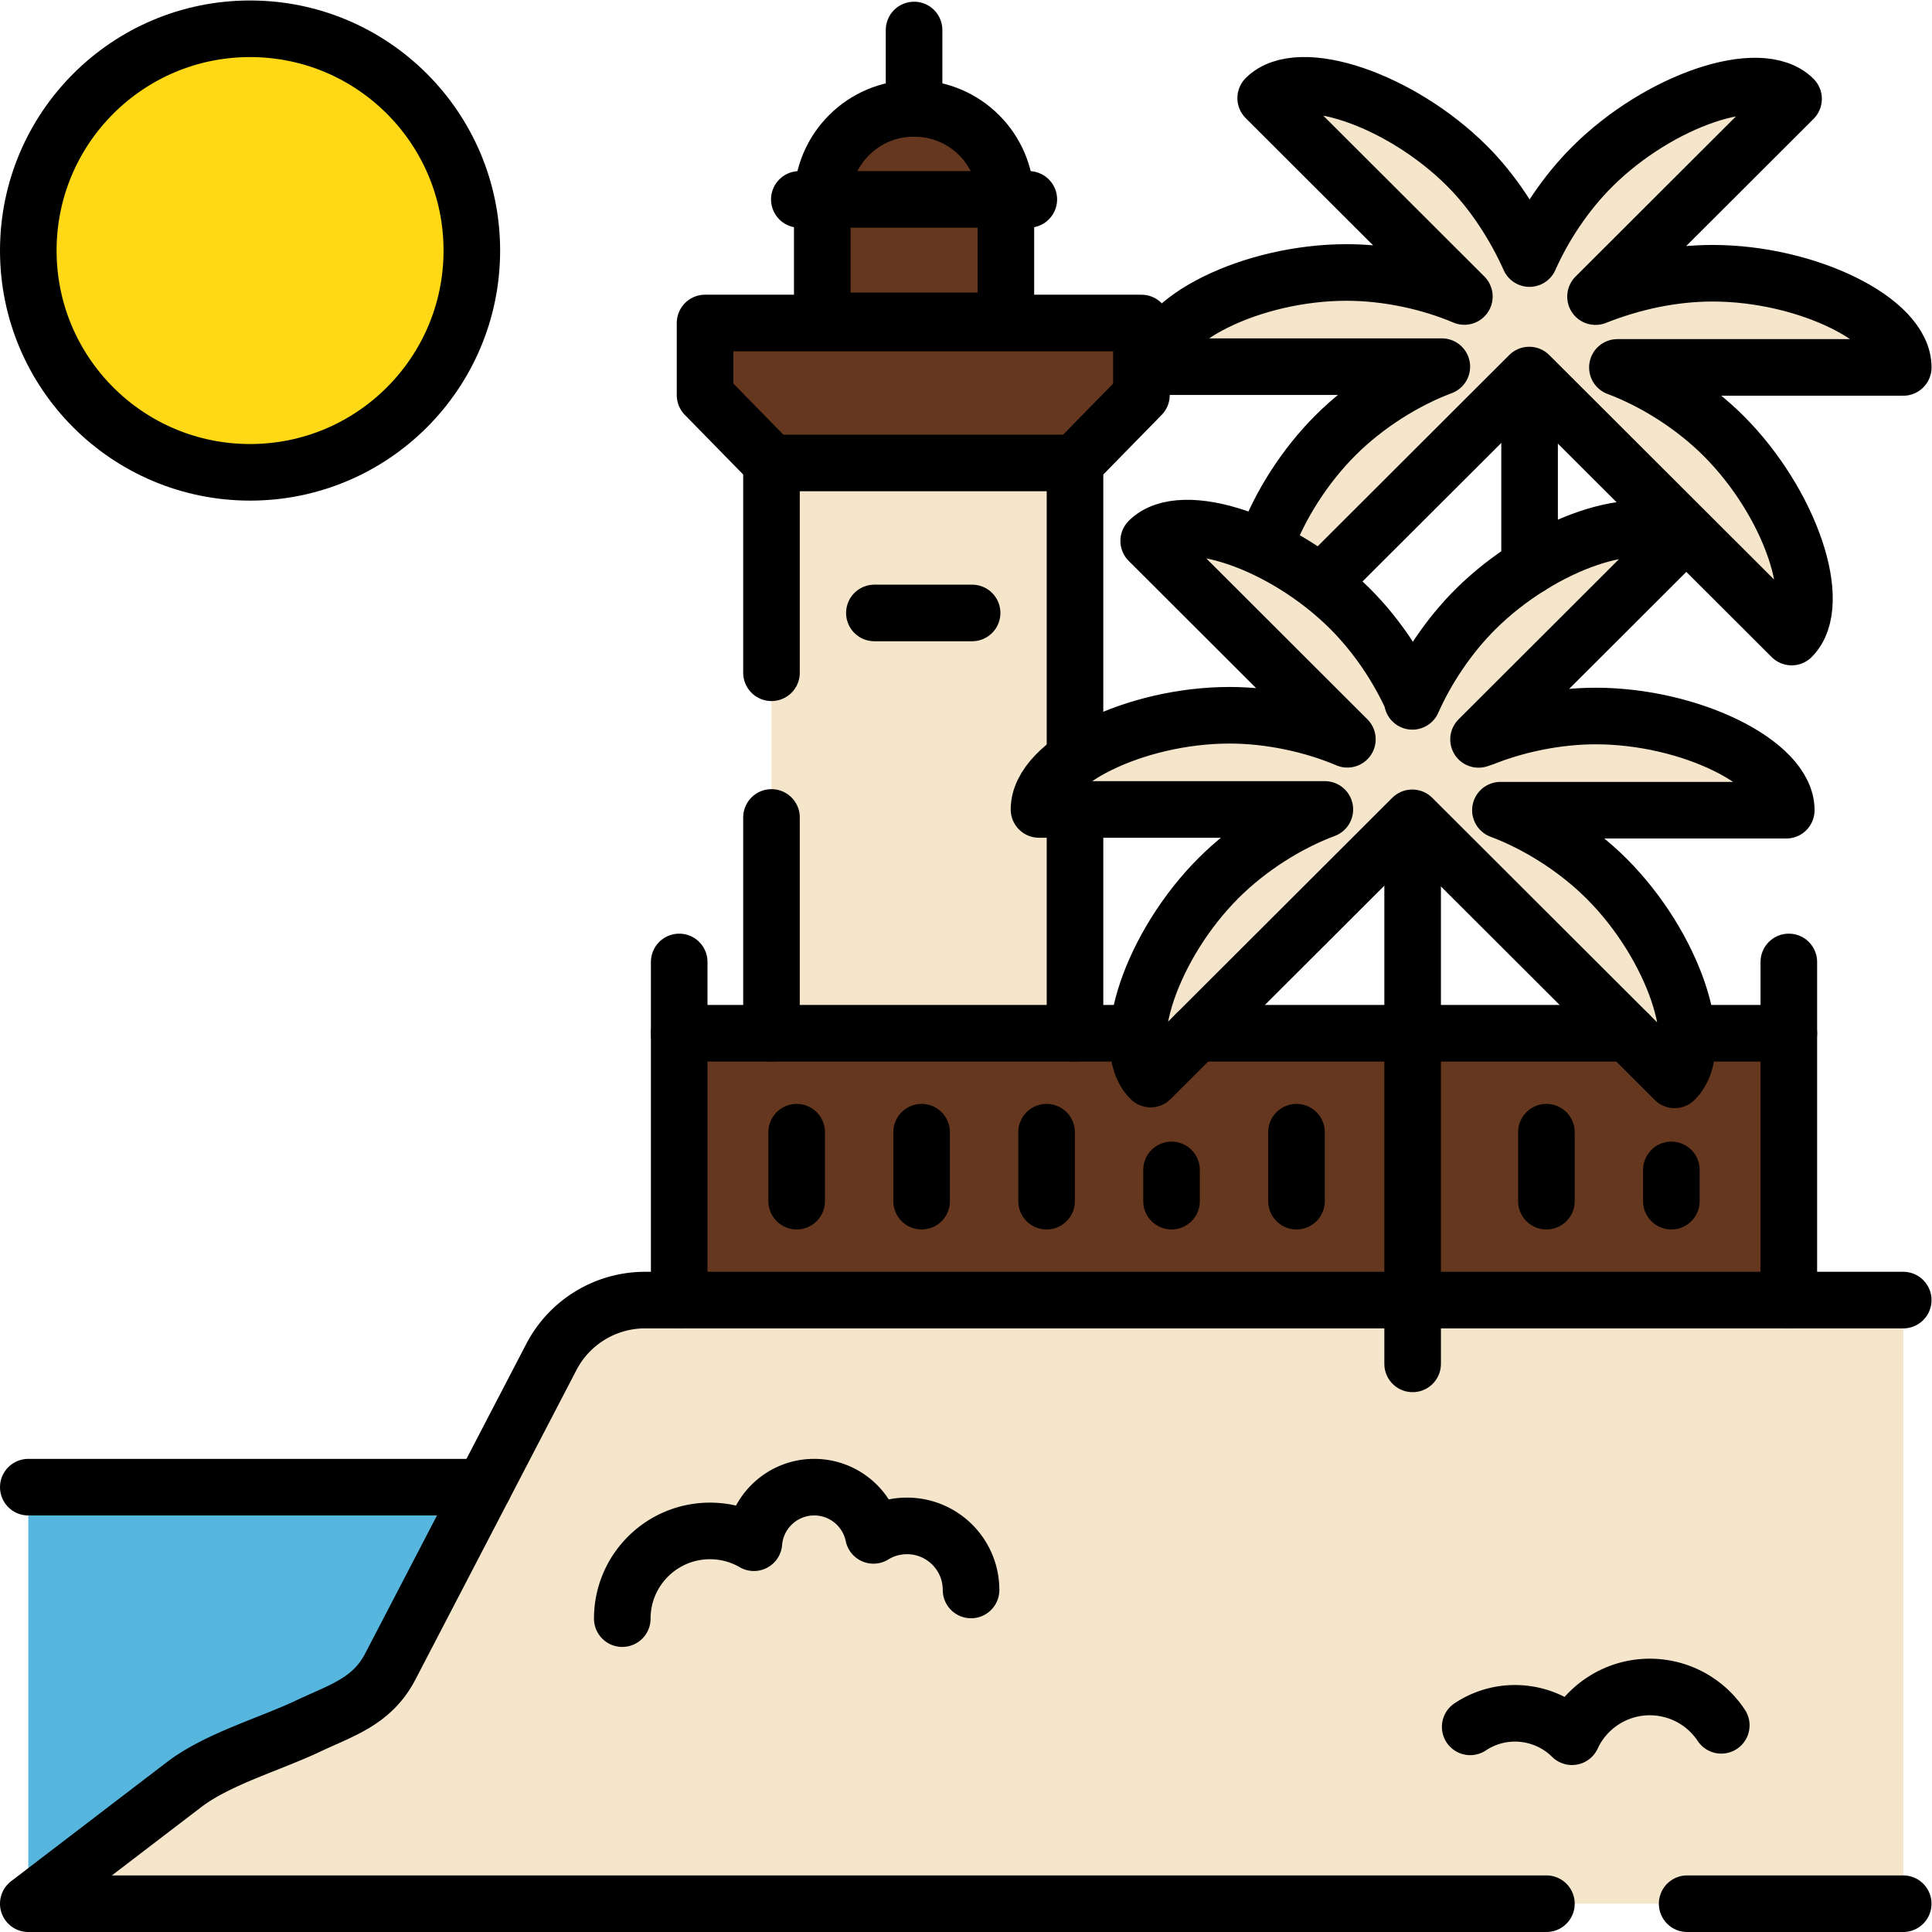 <svg xmlns="http://www.w3.org/2000/svg" xmlns:xlink="http://www.w3.org/1999/xlink" width="512" height="512" x="0" y="0" viewBox="0 0 682.667 682.667" style="enable-background:new 0 0 512 512" xml:space="preserve" class=""><g><defs><clipPath id="a" clipPathUnits="userSpaceOnUse"><path d="M0 512h512V0H0Z" fill="#000000" opacity="1" data-original="#000000" class=""/></clipPath></defs><g clip-path="url(#a)" transform="matrix(1.333 0 0 -1.333 0 682.667)"><path d="M0 0c0-32.467-26.319-58.786-58.786-58.786S-117.573-32.467-117.573 0s26.32 58.787 58.787 58.787S0 32.467 0 0" style="fill-opacity:1;fill-rule:nonzero;stroke:none" transform="translate(125.073 445.713)" fill="#ffd916" data-original="#ffdb21" class="" opacity="1"/><path d="M7.5 117.916h278.602V7.5H7.5Z" style="fill-opacity:1;fill-rule:nonzero;stroke:none" fill="#56b6de" data-original="#56b6de" class=""/><path d="M0 0h-333.505a28 28 0 0 1-24.839-15.076l-42.695-82.055c-4.855-9.332-12.953-11.597-21.731-15.761-10.15-4.815-24.072-8.766-32.944-15.549L-497-160.006H0Z" style="fill-opacity:1;fill-rule:nonzero;stroke:none" transform="translate(504.5 167.506)" fill="#f5e5cb" data-original="#bade7a" class="" opacity="1"/><path d="M464.5 7.5h40v160.006h-40z" style="fill-opacity:1;fill-rule:nonzero;stroke:none" fill="#f5e5cb" data-original="#aad167" class="" opacity="1"/><path d="M180.042 167.506h294.134v70.729H180.042Z" style="fill-opacity:1;fill-rule:nonzero;stroke:none" fill="#65371f" data-original="#dbdbdb" class="" opacity="1"/><path d="M434.176 167.506h40v70.729h-40z" style="fill-opacity:1;fill-rule:nonzero;stroke:none" fill="#65371f" data-original="#cfcfcf" class="" opacity="1"/><path d="M204.503 238.235h80.455v151.17h-80.455z" style="fill-opacity:1;fill-rule:nonzero;stroke:none" fill="#f5e5cb" data-original="#f2f2f2" class="" opacity="1"/><path d="M244.958 238.235h40v151.17h-40z" style="fill-opacity:1;fill-rule:nonzero;stroke:none" fill="#f5e5cb" data-original="#ebebeb" class="" opacity="1"/><path d="m0 0 17.61-17.99h80.454L115.675 0v19.113H0Z" style="fill-opacity:1;fill-rule:nonzero;stroke:none" transform="translate(186.894 407.395)" fill="#65371f" data-original="#e89e72" class="" opacity="1"/><path d="M0 0v-19.113l-17.61-17.991h40L40-19.113V0Z" style="fill-opacity:1;fill-rule:nonzero;stroke:none" transform="translate(262.568 426.508)" fill="#65371f" data-original="#e09162" class="" opacity="1"/><path d="M0 0h48.667v32.082c0 13.381-10.847 24.228-24.228 24.228h-.211C10.847 56.31 0 45.463 0 32.082Z" style="fill-opacity:1;fill-rule:nonzero;stroke:none" transform="translate(217.965 427.084)" fill="#65371f" data-original="#dbdbdb" class="" opacity="1"/><path d="M0 0h75.774c0 12.483-25.595 24.967-50.507 24.967-10.886 0-22.131-2.494-31.241-6.368l52.669 52.59c-8.84 8.827-35.779-.417-53.394-18.006-7.007-6.995-12.76-15.663-16.526-24.079-3.762 8.479-9.551 17.228-16.613 24.28-17.616 17.589-44.555 26.833-53.395 18.006l52.669-52.591c-9.109 3.874-20.355 6.369-31.241 6.369-24.912 0-50.508-12.484-50.508-24.967h75.775C-56.17-3.4-66.56-9.835-74.692-17.957c-17.616-17.588-26.874-44.487-18.034-53.314 23.12 23.083 46.238 46.167 69.357 69.252l69.557-69.453c8.84 8.827-.417 35.726-18.033 53.315C20.021-10.036 9.632-3.601 0 0" style="fill-opacity:1;fill-rule:nonzero;stroke:none" transform="translate(428.726 414.719)" fill="#f5e5cb" data-original="#74bf63" class="" opacity="1"/><path d="M0 0h75.774c0 12.483-25.595 24.967-50.507 24.967-10.886 0-22.131-2.494-31.241-6.368l52.669 52.59c-8.84 8.828-35.779-.417-53.394-18.006-7.007-6.995-12.76-15.663-16.526-24.079-3.762 8.479-9.551 17.228-16.613 24.28-17.616 17.589-44.555 26.833-53.395 18.006l52.669-52.59c-9.109 3.873-20.355 6.368-31.241 6.368-24.912 0-50.508-12.484-50.508-24.967h75.775C-56.17-3.4-66.56-9.835-74.692-17.956c-17.616-17.589-26.874-44.488-18.034-53.315 23.12 23.083 46.238 46.168 69.357 69.252l69.557-69.453c8.84 8.827-.417 35.726-18.033 53.315C20.021-10.036 9.632-3.601 0 0" style="fill-opacity:1;fill-rule:nonzero;stroke:none" transform="translate(397.726 297.362)" fill="#f5e5cb" data-original="#bade7a" class="" opacity="1"/><path d="M0 0c0-32.467-26.319-58.786-58.786-58.786S-117.573-32.467-117.573 0s26.32 58.787 58.787 58.787S0 32.467 0 0Z" style="stroke-width:15;stroke-linecap:round;stroke-linejoin:round;stroke-miterlimit:10;stroke-dasharray:none;stroke-opacity:1" transform="translate(125.073 445.713)" fill="none" stroke="#000000" stroke-width="15" stroke-linecap="round" stroke-linejoin="round" stroke-miterlimit="10" stroke-dasharray="none" stroke-opacity="" data-original="#000000" class=""/><path d="M0 0h120.698" style="stroke-width:15;stroke-linecap:round;stroke-linejoin:round;stroke-miterlimit:10;stroke-dasharray:none;stroke-opacity:1" transform="translate(7.5 117.916)" fill="none" stroke="#000000" stroke-width="15" stroke-linecap="round" stroke-linejoin="round" stroke-miterlimit="10" stroke-dasharray="none" stroke-opacity="" data-original="#000000" class=""/><path d="M0 0h57.277" style="stroke-width:15;stroke-linecap:round;stroke-linejoin:round;stroke-miterlimit:10;stroke-dasharray:none;stroke-opacity:1" transform="translate(447.223 7.5)" fill="none" stroke="#000000" stroke-width="15" stroke-linecap="round" stroke-linejoin="round" stroke-miterlimit="10" stroke-dasharray="none" stroke-opacity="" data-original="#000000" class=""/><path d="M0 0h-333.505a28 28 0 0 1-24.839-15.076l-42.695-82.055c-4.855-9.332-12.953-11.597-21.731-15.761-10.15-4.815-24.072-8.766-32.944-15.549L-497-160.006h402.416" style="stroke-width:15;stroke-linecap:round;stroke-linejoin:round;stroke-miterlimit:10;stroke-dasharray:none;stroke-opacity:1" transform="translate(504.5 167.506)" fill="none" stroke="#000000" stroke-width="15" stroke-linecap="round" stroke-linejoin="round" stroke-miterlimit="10" stroke-dasharray="none" stroke-opacity="" data-original="#000000" class=""/><path d="M0 0h-114.388" style="stroke-width:15;stroke-linecap:round;stroke-linejoin:round;stroke-miterlimit:10;stroke-dasharray:none;stroke-opacity:1" transform="translate(431.55 238.235)" fill="none" stroke="#000000" stroke-width="15" stroke-linecap="round" stroke-linejoin="round" stroke-miterlimit="10" stroke-dasharray="none" stroke-opacity="" data-original="#000000" class=""/><path d="M0 0v70.729h-26.953" style="stroke-width:15;stroke-linecap:round;stroke-linejoin:round;stroke-miterlimit:10;stroke-dasharray:none;stroke-opacity:1" transform="translate(474.176 167.506)" fill="none" stroke="#000000" stroke-width="15" stroke-linecap="round" stroke-linejoin="round" stroke-miterlimit="10" stroke-dasharray="none" stroke-opacity="" data-original="#000000" class=""/><path d="M0 0h-121.563v-70.729" style="stroke-width:15;stroke-linecap:round;stroke-linejoin:round;stroke-miterlimit:10;stroke-dasharray:none;stroke-opacity:1" transform="translate(301.603 238.235)" fill="none" stroke="#000000" stroke-width="15" stroke-linecap="round" stroke-linejoin="round" stroke-miterlimit="10" stroke-dasharray="none" stroke-opacity="" data-original="#000000" class=""/><path d="M0 0v59.127" style="stroke-width:15;stroke-linecap:round;stroke-linejoin:round;stroke-miterlimit:10;stroke-dasharray:none;stroke-opacity:1" transform="translate(284.958 238.235)" fill="none" stroke="#000000" stroke-width="15" stroke-linecap="round" stroke-linejoin="round" stroke-miterlimit="10" stroke-dasharray="none" stroke-opacity="" data-original="#000000" class=""/><path d="M0 0v-57.208" style="stroke-width:15;stroke-linecap:round;stroke-linejoin:round;stroke-miterlimit:10;stroke-dasharray:none;stroke-opacity:1" transform="translate(204.503 295.443)" fill="none" stroke="#000000" stroke-width="15" stroke-linecap="round" stroke-linejoin="round" stroke-miterlimit="10" stroke-dasharray="none" stroke-opacity="" data-original="#000000" class=""/><path d="M0 0v-55.611" style="stroke-width:15;stroke-linecap:round;stroke-linejoin:round;stroke-miterlimit:10;stroke-dasharray:none;stroke-opacity:1" transform="translate(204.503 389.405)" fill="none" stroke="#000000" stroke-width="15" stroke-linecap="round" stroke-linejoin="round" stroke-miterlimit="10" stroke-dasharray="none" stroke-opacity="" data-original="#000000" class=""/><path d="M0 0v78.368" style="stroke-width:15;stroke-linecap:round;stroke-linejoin:round;stroke-miterlimit:10;stroke-dasharray:none;stroke-opacity:1" transform="translate(284.958 311.037)" fill="none" stroke="#000000" stroke-width="15" stroke-linecap="round" stroke-linejoin="round" stroke-miterlimit="10" stroke-dasharray="none" stroke-opacity="" data-original="#000000" class=""/><path d="m0 0 17.61-17.99h80.454L115.675 0v19.113H0Z" style="stroke-width:15;stroke-linecap:round;stroke-linejoin:round;stroke-miterlimit:10;stroke-dasharray:none;stroke-opacity:1" transform="translate(186.894 407.395)" fill="none" stroke="#000000" stroke-width="15" stroke-linecap="round" stroke-linejoin="round" stroke-miterlimit="10" stroke-dasharray="none" stroke-opacity="" data-original="#000000" class=""/><path d="M0 0h48.667v32.082c0 13.381-10.847 24.228-24.228 24.228h-.211C10.847 56.31 0 45.463 0 32.082Z" style="stroke-width:15;stroke-linecap:round;stroke-linejoin:round;stroke-miterlimit:10;stroke-dasharray:none;stroke-opacity:1" transform="translate(217.965 427.084)" fill="none" stroke="#000000" stroke-width="15" stroke-linecap="round" stroke-linejoin="round" stroke-miterlimit="10" stroke-dasharray="none" stroke-opacity="" data-original="#000000" class=""/><path d="M0 0h-60.83" style="stroke-width:15;stroke-linecap:round;stroke-linejoin:round;stroke-miterlimit:10;stroke-dasharray:none;stroke-opacity:1" transform="translate(272.713 459.272)" fill="none" stroke="#000000" stroke-width="15" stroke-linecap="round" stroke-linejoin="round" stroke-miterlimit="10" stroke-dasharray="none" stroke-opacity="" data-original="#000000" class=""/><path d="M0 0v20.781" style="stroke-width:15;stroke-linecap:round;stroke-linejoin:round;stroke-miterlimit:10;stroke-dasharray:none;stroke-opacity:1" transform="translate(242.298 483.394)" fill="none" stroke="#000000" stroke-width="15" stroke-linecap="round" stroke-linejoin="round" stroke-miterlimit="10" stroke-dasharray="none" stroke-opacity="" data-original="#000000" class=""/><path d="M0 0v18.902" style="stroke-width:15;stroke-linecap:round;stroke-linejoin:round;stroke-miterlimit:10;stroke-dasharray:none;stroke-opacity:1" transform="translate(180.041 238.235)" fill="none" stroke="#000000" stroke-width="15" stroke-linecap="round" stroke-linejoin="round" stroke-miterlimit="10" stroke-dasharray="none" stroke-opacity="" data-original="#000000" class=""/><path d="M0 0v18.902" style="stroke-width:15;stroke-linecap:round;stroke-linejoin:round;stroke-miterlimit:10;stroke-dasharray:none;stroke-opacity:1" transform="translate(474.176 238.235)" fill="none" stroke="#000000" stroke-width="15" stroke-linecap="round" stroke-linejoin="round" stroke-miterlimit="10" stroke-dasharray="none" stroke-opacity="" data-original="#000000" class=""/><path d="M0 0h25.905" style="stroke-width:15;stroke-linecap:round;stroke-linejoin:round;stroke-miterlimit:10;stroke-dasharray:none;stroke-opacity:1" transform="translate(231.779 349.649)" fill="none" stroke="#000000" stroke-width="15" stroke-linecap="round" stroke-linejoin="round" stroke-miterlimit="10" stroke-dasharray="none" stroke-opacity="" data-original="#000000" class=""/><path d="m0 0 54.455 54.374 69.558-69.453c8.84 8.828-.418 35.726-18.034 53.315-8.133 8.122-18.523 14.557-28.155 18.157h75.775c0 12.484-25.595 24.967-50.507 24.967-10.627 0-21.214-2.289-31.07-6.196l52.499 52.419c-8.841 8.827-35.781-.417-53.396-18.007-7.075-7.065-12.84-15.835-16.603-24.328-3.763 8.447-9.501 17.505-16.536 24.529-17.615 17.589-44.554 26.833-53.395 18.006l52.669-52.59c-9.109 3.873-20.355 6.368-31.24 6.368-24.912 0-50.507-12.483-50.507-24.967h75.773c-9.632-3.601-20.02-10.036-28.154-18.157-8.311-8.299-14.762-18.67-18.329-28.237" style="stroke-width:15;stroke-linecap:round;stroke-linejoin:round;stroke-miterlimit:10;stroke-dasharray:none;stroke-opacity:1" transform="translate(350.91 358.34)" fill="none" stroke="#000000" stroke-width="15" stroke-linecap="round" stroke-linejoin="round" stroke-miterlimit="10" stroke-dasharray="none" stroke-opacity="" data-original="#000000" class=""/><path d="M0 0v48.793" style="stroke-width:15;stroke-linecap:round;stroke-linejoin:round;stroke-miterlimit:10;stroke-dasharray:none;stroke-opacity:1" transform="translate(405.457 361.957)" fill="none" stroke="#000000" stroke-width="15" stroke-linecap="round" stroke-linejoin="round" stroke-miterlimit="10" stroke-dasharray="none" stroke-opacity="" data-original="#000000" class=""/><path d="M0 0h75.774c0 12.483-25.595 24.967-50.507 24.967-10.304 0-20.931-2.235-29.762-5.759l-1.307-.438 52.497 52.419c-8.84 8.828-35.779-.417-53.394-18.006-7.076-7.065-12.873-15.835-16.636-24.329l.066.35c-3.763 8.447-9.535 17.156-16.569 24.18-17.616 17.589-44.555 26.833-53.395 18.006l52.669-52.59c-9.109 3.873-20.355 6.368-31.241 6.368-24.912 0-50.508-12.484-50.508-24.967h75.774C-56.17-3.4-66.56-9.835-74.692-17.956c-17.616-17.589-26.874-44.488-18.034-53.315 23.12 23.083 46.238 46.168 69.357 69.252l69.557-69.453c8.84 8.827-.417 35.726-18.033 53.315C20.021-10.036 9.632-3.601 0 0Z" style="stroke-width:15;stroke-linecap:round;stroke-linejoin:round;stroke-miterlimit:10;stroke-dasharray:none;stroke-opacity:1" transform="translate(397.726 297.362)" fill="none" stroke="#000000" stroke-width="15" stroke-linecap="round" stroke-linejoin="round" stroke-miterlimit="10" stroke-dasharray="none" stroke-opacity="" data-original="#000000" class=""/><path d="M0 0v143.652" style="stroke-width:15;stroke-linecap:round;stroke-linejoin:round;stroke-miterlimit:10;stroke-dasharray:none;stroke-opacity:1" transform="translate(374.457 150.598)" fill="none" stroke="#000000" stroke-width="15" stroke-linecap="round" stroke-linejoin="round" stroke-miterlimit="10" stroke-dasharray="none" stroke-opacity="" data-original="#000000" class=""/><path d="M0 0v-18.281" style="stroke-width:15;stroke-linecap:round;stroke-linejoin:round;stroke-miterlimit:10;stroke-dasharray:none;stroke-opacity:1" transform="translate(211.177 212.011)" fill="none" stroke="#000000" stroke-width="15" stroke-linecap="round" stroke-linejoin="round" stroke-miterlimit="10" stroke-dasharray="none" stroke-opacity="" data-original="#000000" class=""/><path d="M0 0v-18.281" style="stroke-width:15;stroke-linecap:round;stroke-linejoin:round;stroke-miterlimit:10;stroke-dasharray:none;stroke-opacity:1" transform="translate(244.3 212.011)" fill="none" stroke="#000000" stroke-width="15" stroke-linecap="round" stroke-linejoin="round" stroke-miterlimit="10" stroke-dasharray="none" stroke-opacity="" data-original="#000000" class=""/><path d="M0 0v-18.281" style="stroke-width:15;stroke-linecap:round;stroke-linejoin:round;stroke-miterlimit:10;stroke-dasharray:none;stroke-opacity:1" transform="translate(277.424 212.011)" fill="none" stroke="#000000" stroke-width="15" stroke-linecap="round" stroke-linejoin="round" stroke-miterlimit="10" stroke-dasharray="none" stroke-opacity="" data-original="#000000" class=""/><path d="M0 0v-8.281" style="stroke-width:15;stroke-linecap:round;stroke-linejoin:round;stroke-miterlimit:10;stroke-dasharray:none;stroke-opacity:1" transform="translate(310.547 202.011)" fill="none" stroke="#000000" stroke-width="15" stroke-linecap="round" stroke-linejoin="round" stroke-miterlimit="10" stroke-dasharray="none" stroke-opacity="" data-original="#000000" class=""/><path d="M0 0v-18.281" style="stroke-width:15;stroke-linecap:round;stroke-linejoin:round;stroke-miterlimit:10;stroke-dasharray:none;stroke-opacity:1" transform="translate(343.67 212.011)" fill="none" stroke="#000000" stroke-width="15" stroke-linecap="round" stroke-linejoin="round" stroke-miterlimit="10" stroke-dasharray="none" stroke-opacity="" data-original="#000000" class=""/><path d="M0 0v-18.281" style="stroke-width:15;stroke-linecap:round;stroke-linejoin:round;stroke-miterlimit:10;stroke-dasharray:none;stroke-opacity:1" transform="translate(409.916 212.011)" fill="none" stroke="#000000" stroke-width="15" stroke-linecap="round" stroke-linejoin="round" stroke-miterlimit="10" stroke-dasharray="none" stroke-opacity="" data-original="#000000" class=""/><path d="M0 0v-8.281" style="stroke-width:15;stroke-linecap:round;stroke-linejoin:round;stroke-miterlimit:10;stroke-dasharray:none;stroke-opacity:1" transform="translate(443.04 202.011)" fill="none" stroke="#000000" stroke-width="15" stroke-linecap="round" stroke-linejoin="round" stroke-miterlimit="10" stroke-dasharray="none" stroke-opacity="" data-original="#000000" class=""/><path d="M0 0c0 9.379-7.603 16.981-16.981 16.981-3.26 0-6.305-.918-8.891-2.51-1.505 7.295-7.964 12.779-15.705 12.779-8.415 0-15.316-6.482-15.984-14.725a23.134 23.134 0 0 1-11.645 3.123c-12.839 0-23.247-10.407-23.247-23.246" style="stroke-width:15;stroke-linecap:round;stroke-linejoin:round;stroke-miterlimit:10;stroke-dasharray:none;stroke-opacity:1" transform="translate(257.403 90.666)" fill="none" stroke="#000000" stroke-width="15" stroke-linecap="round" stroke-linejoin="round" stroke-miterlimit="10" stroke-dasharray="none" stroke-opacity="" data-original="#000000" class=""/><path d="M0 0c-6.947 10.459-21.058 13.306-31.516 6.359a22.632 22.632 0 0 1-8.054-9.385c-7.082 7.019-18.348 8.35-26.98 2.617" style="stroke-width:15;stroke-linecap:round;stroke-linejoin:round;stroke-miterlimit:10;stroke-dasharray:none;stroke-opacity:1" transform="translate(456.268 54.789)" fill="none" stroke="#000000" stroke-width="15" stroke-linecap="round" stroke-linejoin="round" stroke-miterlimit="10" stroke-dasharray="none" stroke-opacity="" data-original="#000000" class=""/></g></g><script xmlns=""/></svg>